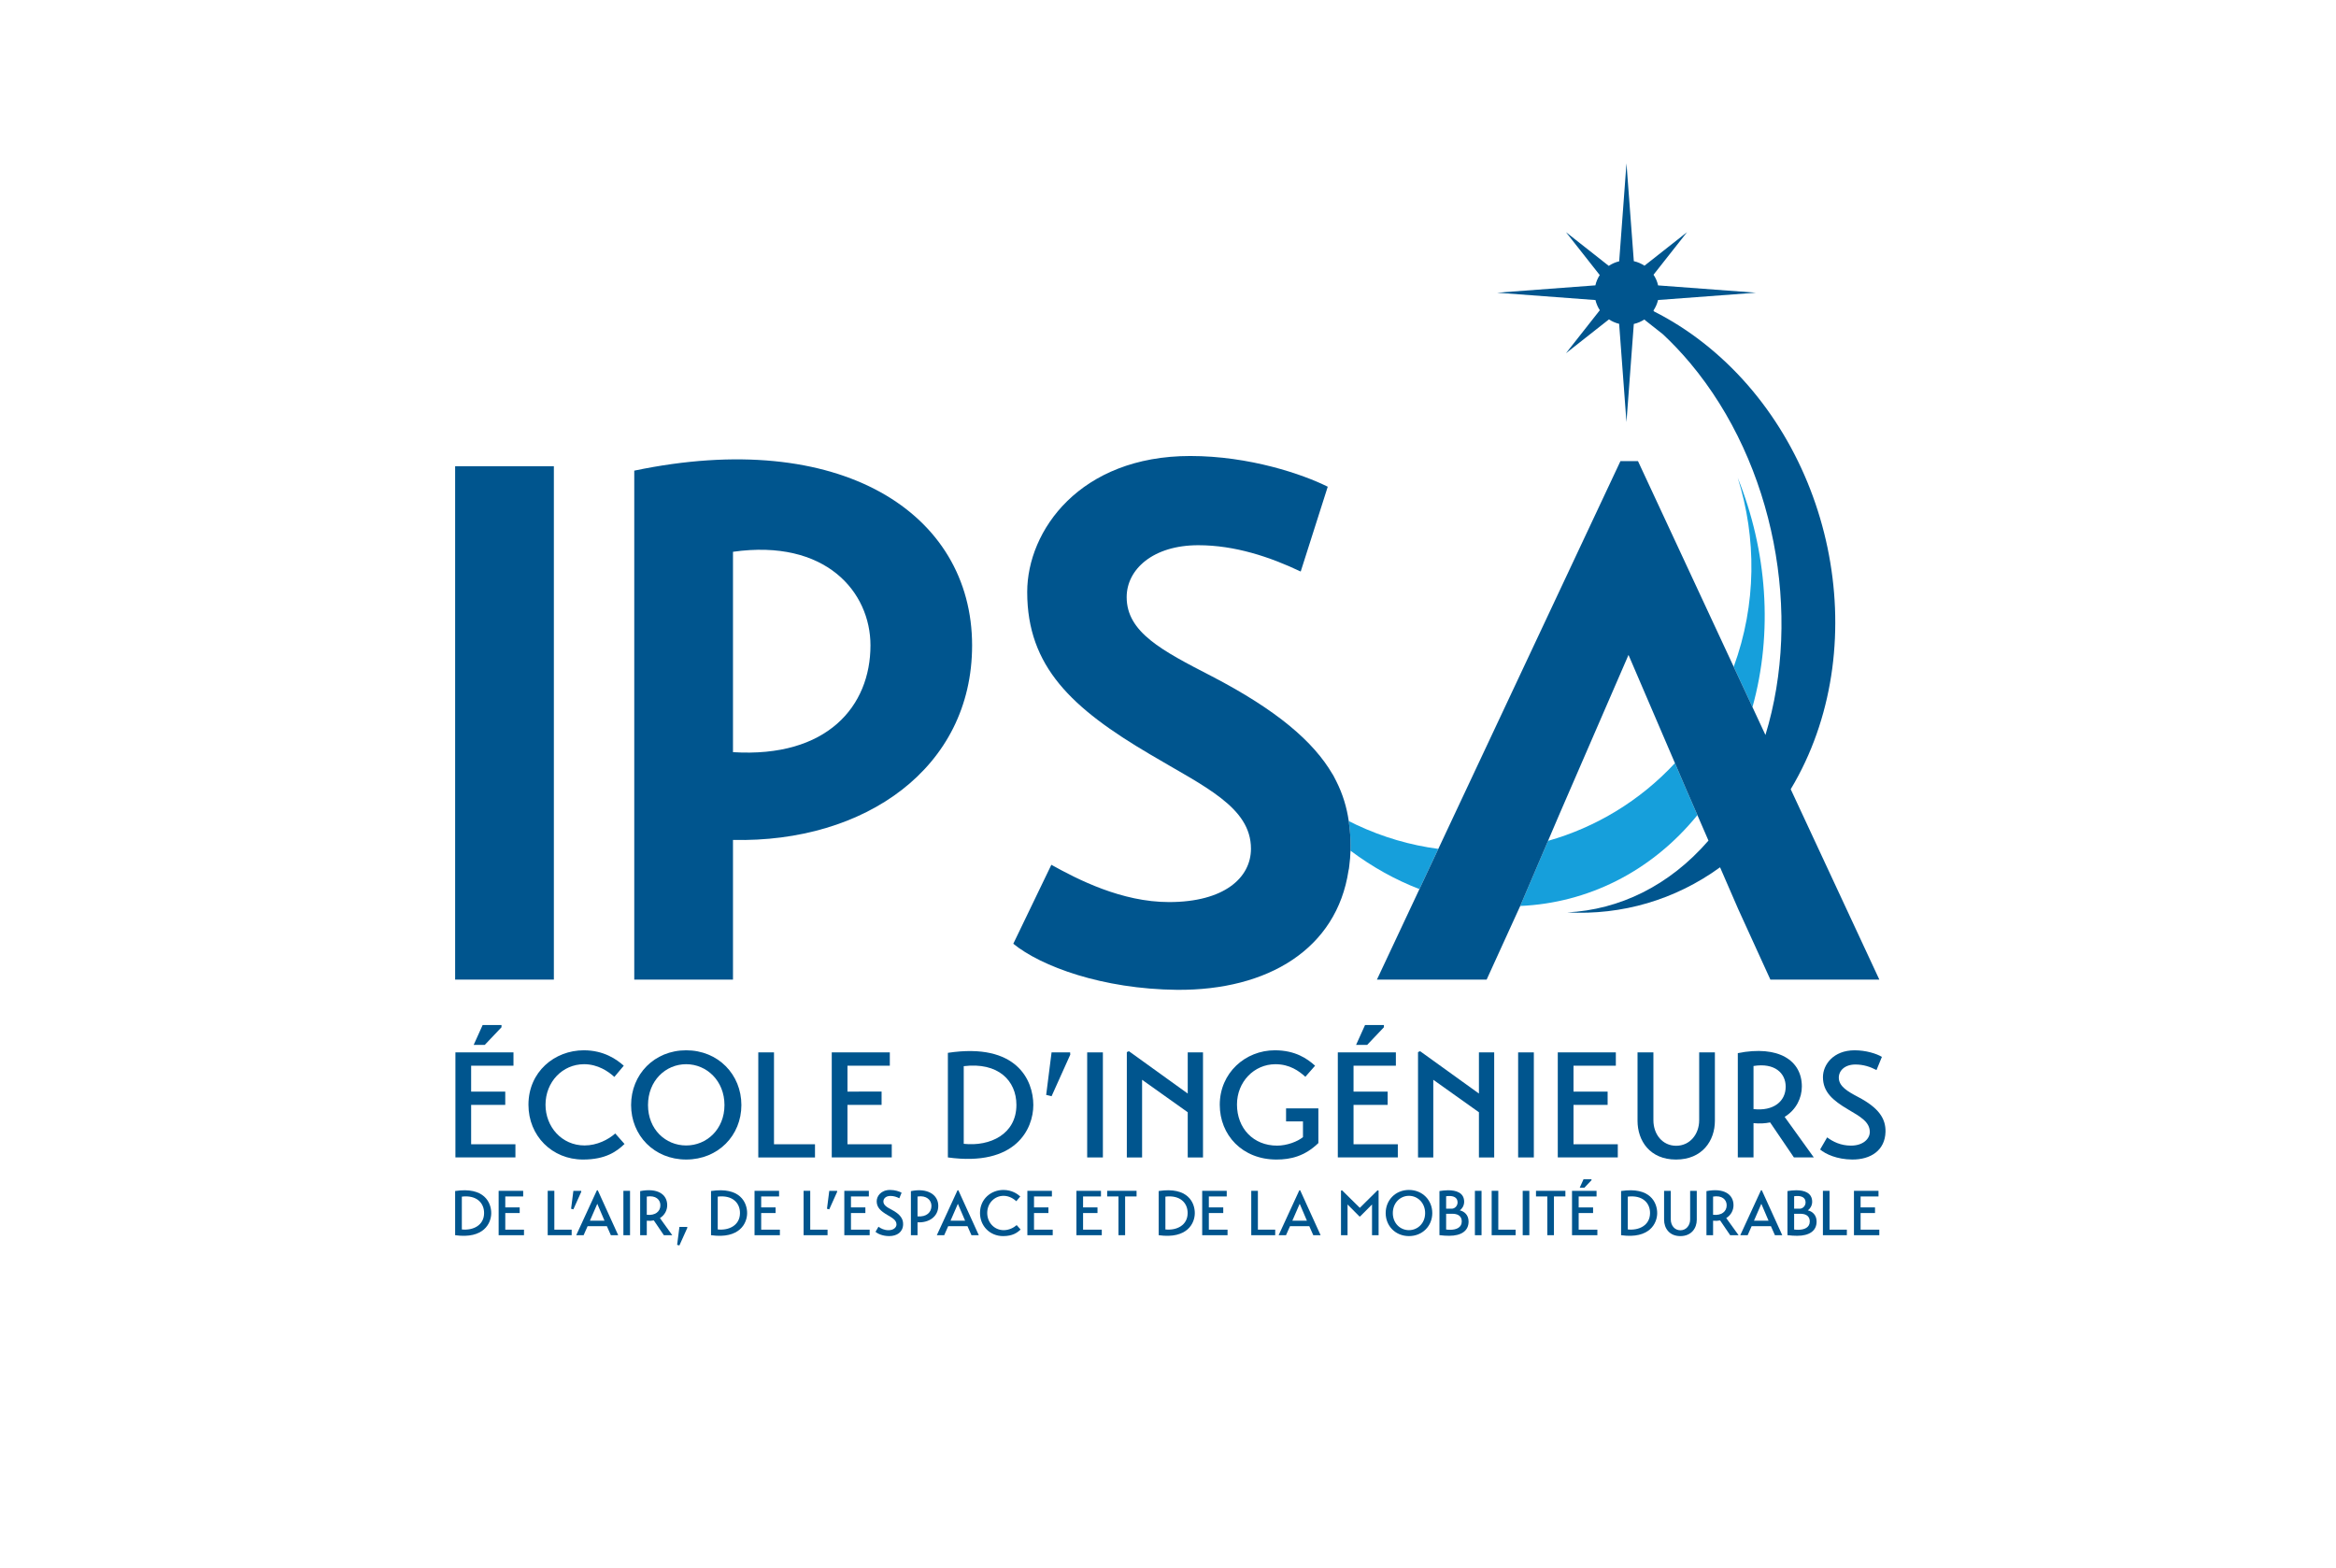 <?xml version="1.0" encoding="utf-8"?>
<!-- Generator: Adobe Illustrator 26.0.2, SVG Export Plug-In . SVG Version: 6.00 Build 0)  -->
<svg version="1.1" id="Calque_1" xmlns="http://www.w3.org/2000/svg" xmlns:xlink="http://www.w3.org/1999/xlink" x="0px" y="0px"
	 viewBox="0 0 2003.23 1344.69" style="enable-background:new 0 0 2003.23 1344.69;" xml:space="preserve">
<style type="text/css">
	.st0{fill:#00558E;}
	.st1{fill:#169FDB;}
</style>
<path class="st0" d="M442,981.21v11.29h-51.46v-90.08h49.79v11.42h-36.31v22.2h29.26v11.42h-29.26v33.75H442z M413.9,878.94h16.17
	v1.93l-14.37,15.14h-9.5L413.9,878.94z"/>
<path class="st0" d="M535.55,980.96c-6.67,6.42-16.17,13.35-35.54,13.35c-26.69,0-46.84-20.4-46.84-46.97
	c0-28.23,22.33-46.71,47.48-46.71c17.19,0,28.23,7.83,34.26,13.22l-8.08,9.62c-5.13-4.75-14.24-10.91-25.92-10.91
	c-18.61,0-33.11,15.27-33.11,34.77c0,18.86,13.86,34.9,33.49,34.9c10.65,0,20.4-5,26.31-10.27L535.55,980.96z"/>
<path class="st0" d="M588.42,900.63c27.46,0,47.35,20.79,47.35,46.96c0,26.05-19.89,46.71-47.35,46.71s-47.22-20.66-47.22-46.71
	C541.19,921.42,560.96,900.63,588.42,900.63z M588.42,982.24c17.58,0,32.85-13.86,32.85-34.65c0-20.79-15.27-35.03-32.85-35.03
	c-17.71,0-32.72,14.24-32.72,35.03C555.69,968.38,570.71,982.24,588.42,982.24z"/>
<path class="st0" d="M698.9,992.51h-48.63v-90.08h13.47v78.79h35.16V992.51z"/>
<path class="st0" d="M764.73,981.21v11.29h-51.46v-90.08h49.79v11.42h-36.31v22.2H756v11.42h-29.26v33.75H764.73z"/>
<path class="st0" d="M812.85,902.81c59.28-8.98,73.27,23.74,73.27,44.78c0,20.27-14.89,53-73.27,44.91V902.81z M826.45,980.83
	c22.71,2.44,45.17-8.34,45.17-33.36c0-20.92-15.78-36.83-45.17-33.23V980.83z"/>
<path class="st0" d="M901.77,902.43h15.91l0.13,1.93l-16.04,35.67l-4.62-1.15L901.77,902.43z"/>
<path class="st0" d="M932.31,902.43h13.47v90.08h-13.47V902.43z"/>
<path class="st0" d="M1031.63,902.43v90.08h-13.09v-38.75l-39.14-27.84v66.6h-13.09v-90.34l1.8-0.77l50.43,36.31v-35.29H1031.63z"/>
<path class="st0" d="M1102.85,950.42h27.72v29.77c-11.68,11.29-23.74,14.12-35.93,14.12c-29.39,0-48.63-21.04-48.63-46.97
	c0-27.33,21.94-46.71,47.22-46.71c17.58,0,27.84,7.19,34.52,13.22c-2.69,3.21-5.65,6.29-8.34,9.5
	c-5.39-4.88-13.35-10.78-25.66-10.78c-18.35,0-32.98,15.14-32.98,34.52c0,20.53,14.11,35.29,34.39,35.29
	c8.47,0,17.58-3.47,22.2-7.31v-13.47h-14.5V950.42z"/>
<path class="st0" d="M1198.7,981.21v11.29h-51.46v-90.08h49.79v11.42h-36.31v22.2h29.26v11.42h-29.26v33.75H1198.7z M1170.6,878.94
	h16.17v1.93l-14.37,15.14h-9.5L1170.6,878.94z"/>
<path class="st0" d="M1281.34,902.43v90.08h-13.09v-38.75l-39.14-27.84v66.6h-13.09v-90.34l1.8-0.77l50.43,36.31v-35.29H1281.34z"/>
<path class="st0" d="M1301.87,902.43h13.47v90.08h-13.47V902.43z"/>
<path class="st0" d="M1387.33,981.21v11.29h-51.46v-90.08h49.79v11.42h-36.31v22.2h29.26v11.42h-29.26v33.75H1387.33z"/>
<path class="st0" d="M1404.27,902.43h13.6v58.13c0,12.19,7.83,21.94,19.5,21.94c11.68,0,19.76-9.75,19.76-21.94v-58.13h13.47v58.64
	c0,17.07-10.78,33.24-33.36,33.24c-22.46,0-32.98-16.17-32.98-33.24V902.43z"/>
<path class="st0" d="M1530.41,957.73l25.02,34.77h-17.07l-20.4-30.03c-4.36,0.9-8.85,1.15-14.24,0.64v29.38h-13.47v-89.44
	c35.03-6.93,54.92,6.29,54.92,28.62C1545.16,941.44,1540.42,951.57,1530.41,957.73z M1503.72,951.06
	c17.2,1.92,27.59-6.67,27.59-19.25c0-11.55-9.37-20.66-27.59-17.71V951.06z"/>
<path class="st0" d="M1609.19,917.57c-5.39-2.82-11.29-4.75-18.09-4.75c-8.98,0-14.24,5.13-14.24,11.29
	c0,7.44,7.57,11.81,16.3,16.42c18.22,9.5,24,18.86,23.74,30.03c-0.38,15.78-12.58,23.87-28.61,23.74
	c-13.09-0.13-22.71-4.62-27.46-8.6l6.03-10.39c5,3.72,11.68,7.06,20.4,7.06c10.52,0,16.17-5.9,16.17-11.68
	c0-8.6-7.96-13.09-18.48-19.25c-13.47-7.96-21.69-15.14-21.69-27.84c0-10.52,8.85-22.97,27.2-22.97c9.5,0,18.73,2.82,23.35,5.65
	L1609.19,917.57z"/>
<path class="st0" d="M390.3,1021.3c25.05-3.8,30.96,10.03,30.96,18.92c0,8.57-6.29,22.39-30.96,18.97V1021.3z M396.05,1054.26
	c9.6,1.03,19.08-3.52,19.08-14.1c0-8.84-6.67-15.56-19.08-14.04V1054.26z"/>
<path class="st0" d="M449.35,1054.43v4.77h-21.74v-38.06h21.04v4.83H433.3v9.38h12.36v4.83H433.3v14.26H449.35z"/>
<path class="st0" d="M490.23,1059.2h-20.55v-38.06h5.69v33.29h14.86V1059.2z"/>
<path class="st0" d="M491.7,1021.14h6.72l0.05,0.81l-6.78,15.07l-1.95-0.49L491.7,1021.14z"/>
<path class="st0" d="M494.14,1059.2l17.73-38.49h0.76l17.51,38.49h-6.29l-3.42-7.75H503.9l-3.42,7.75H494.14z M505.91,1046.73h12.47
	l-6.18-14.47L505.91,1046.73z"/>
<path class="st0" d="M534.59,1021.14h5.69v38.06h-5.69V1021.14z"/>
<path class="st0" d="M565.93,1044.5l10.57,14.69h-7.21l-8.62-12.69c-1.84,0.38-3.74,0.49-6.02,0.27v12.41h-5.69v-37.79
	c14.8-2.93,23.2,2.66,23.2,12.09C572.16,1037.62,570.16,1041.9,565.93,1044.5z M554.65,1041.68c7.26,0.81,11.66-2.82,11.66-8.13
	c0-4.88-3.96-8.73-11.66-7.48V1041.68z"/>
<path class="st0" d="M582.63,1052.09h6.72l0.05,0.81l-6.78,15.07l-1.95-0.49L582.63,1052.09z"/>
<path class="st0" d="M609.74,1021.3c25.05-3.8,30.96,10.03,30.96,18.92c0,8.57-6.29,22.39-30.96,18.97V1021.3z M615.49,1054.26
	c9.6,1.03,19.08-3.52,19.08-14.1c0-8.84-6.67-15.56-19.08-14.04V1054.26z"/>
<path class="st0" d="M668.79,1054.43v4.77h-21.74v-38.06h21.04v4.83h-15.34v9.38h12.36v4.83h-12.36v14.26H668.79z"/>
<path class="st0" d="M709.67,1059.2h-20.55v-38.06h5.69v33.29h14.86V1059.2z"/>
<path class="st0" d="M711.14,1021.14h6.72l0.05,0.81l-6.78,15.07l-1.95-0.49L711.14,1021.14z"/>
<path class="st0" d="M745.78,1054.43v4.77h-21.74v-38.06h21.04v4.83h-15.34v9.38h12.36v4.83h-12.36v14.26H745.78z"/>
<path class="st0" d="M771.21,1027.53c-2.28-1.19-4.77-2.01-7.64-2.01c-3.8,0-6.02,2.17-6.02,4.77c0,3.14,3.2,4.99,6.89,6.94
	c7.7,4.01,10.14,7.97,10.03,12.69c-0.16,6.67-5.31,10.08-12.09,10.03c-5.53-0.05-9.6-1.95-11.6-3.63l2.55-4.39
	c2.11,1.57,4.93,2.98,8.62,2.98c4.45,0,6.83-2.49,6.83-4.93c0-3.63-3.36-5.53-7.81-8.13c-5.69-3.36-9.16-6.4-9.16-11.76
	c0-4.45,3.74-9.7,11.49-9.7c4.01,0,7.92,1.19,9.87,2.39L771.21,1027.53z"/>
<path class="st0" d="M786.83,1048.14v11.06h-5.69v-37.79c14.04-2.98,23.48,2.93,23.48,12.63
	C804.61,1043.26,796.64,1048.68,786.83,1048.14z M786.83,1043.04c7.81,0.65,11.93-3.52,11.93-9c0-4.99-4.28-9.22-11.93-8.02V1043.04
	z"/>
<path class="st0" d="M803.37,1059.2l17.73-38.49h0.76l17.51,38.49h-6.29l-3.42-7.75h-16.54l-3.42,7.75H803.37z M815.14,1046.73
	h12.47l-6.18-14.47L815.14,1046.73z"/>
<path class="st0" d="M875.21,1054.32c-2.82,2.71-6.83,5.64-15.02,5.64c-11.28,0-19.79-8.62-19.79-19.84
	c0-11.93,9.43-19.73,20.06-19.73c7.26,0,11.93,3.31,14.48,5.58l-3.41,4.07c-2.17-2.01-6.02-4.61-10.95-4.61
	c-7.86,0-13.99,6.45-13.99,14.69c0,7.97,5.86,14.75,14.15,14.75c4.5,0,8.62-2.11,11.11-4.34L875.21,1054.32z"/>
<path class="st0" d="M902.76,1054.43v4.77h-21.74v-38.06h21.04v4.83h-15.34v9.38h12.36v4.83h-12.36v14.26H902.76z"/>
<path class="st0" d="M944.83,1054.43v4.77h-21.74v-38.06h21.04v4.83h-15.34v9.38h12.36v4.83h-12.36v14.26H944.83z"/>
<path class="st0" d="M974.65,1025.96h-9.81v33.23h-5.69v-33.23h-9.7v-4.83h25.21V1025.96z"/>
<path class="st0" d="M993.64,1021.3c25.05-3.8,30.96,10.03,30.96,18.92c0,8.57-6.29,22.39-30.96,18.97V1021.3z M999.38,1054.26
	c9.6,1.03,19.08-3.52,19.08-14.1c0-8.84-6.67-15.56-19.08-14.04V1054.26z"/>
<path class="st0" d="M1052.68,1054.43v4.77h-21.74v-38.06h21.04v4.83h-15.34v9.38h12.36v4.83h-12.36v14.26H1052.68z"/>
<path class="st0" d="M1093.56,1059.2h-20.55v-38.06h5.69v33.29h14.85V1059.2z"/>
<path class="st0" d="M1096.49,1059.2l17.73-38.49h0.76l17.51,38.49h-6.29l-3.42-7.75h-16.54l-3.42,7.75H1096.49z M1108.26,1046.73
	h12.47l-6.18-14.47L1108.26,1046.73z"/>
<path class="st0" d="M1149.96,1059.2v-38.22l0.92-0.27l15.23,15.02l15.18-15.02l0.92,0.27v38.22h-5.64v-26.35l-10.19,10.25h-0.6
	l-10.19-10.25v26.35H1149.96z"/>
<path class="st0" d="M1208.24,1020.38c11.6,0,20.01,8.78,20.01,19.84c0,11.01-8.4,19.73-20.01,19.73s-19.95-8.73-19.95-19.73
	C1188.29,1029.16,1196.64,1020.38,1208.24,1020.38z M1208.24,1054.86c7.43,0,13.88-5.86,13.88-14.64c0-8.78-6.45-14.8-13.88-14.8
	c-7.48,0-13.83,6.02-13.83,14.8C1194.42,1049,1200.76,1054.86,1208.24,1054.86z"/>
<path class="st0" d="M1234.38,1021.35c2.28-0.38,4.88-0.7,7.48-0.7c6.94,0,13.72,2.11,13.72,9.92c0,3.58-2.17,6.34-3.74,7.32
	c3.69,0.81,7.54,3.8,7.54,9.6c0,8.13-6.45,12.2-16.59,12.2c-2.49,0-5.58-0.16-8.4-0.54V1021.35z M1240.13,1036.43h5.31
	c2.49-0.33,4.5-2.6,4.5-5.37c0-4.34-3.69-5.48-6.94-5.48c-1.03,0-2.06,0.05-2.87,0.22V1036.43z M1240.13,1054.32
	c1.19,0.16,2.39,0.22,3.58,0.22c5.15,0,9.81-1.95,9.81-7.05c0-5.8-4.88-6.67-8.08-6.67h-5.31V1054.32z"/>
<path class="st0" d="M1264.8,1021.14h5.69v38.06h-5.69V1021.14z"/>
<path class="st0" d="M1299.72,1059.2h-20.55v-38.06h5.69v33.29h14.86V1059.2z"/>
<path class="st0" d="M1305.79,1021.14h5.69v38.06h-5.69V1021.14z"/>
<path class="st0" d="M1342.39,1025.96h-9.81v33.23h-5.69v-33.23h-9.7v-4.83h25.21V1025.96z"/>
<path class="st0" d="M1369.82,1054.43v4.77h-21.74v-38.06h21.04v4.83h-15.34v9.38h12.36v4.83h-12.36v14.26H1369.82z
	 M1357.95,1011.22h6.83v0.81l-6.07,6.4h-4.01L1357.95,1011.22z"/>
<path class="st0" d="M1390.16,1021.3c25.05-3.8,30.96,10.03,30.96,18.92c0,8.57-6.29,22.39-30.96,18.97V1021.3z M1395.91,1054.26
	c9.6,1.03,19.08-3.52,19.08-14.1c0-8.84-6.67-15.56-19.08-14.04V1054.26z"/>
<path class="st0" d="M1427.03,1021.14h5.75v24.56c0,5.15,3.31,9.27,8.24,9.27c4.93,0,8.35-4.12,8.35-9.27v-24.56h5.69v24.78
	c0,7.21-4.55,14.04-14.1,14.04c-9.49,0-13.93-6.83-13.93-14.04V1021.14z"/>
<path class="st0" d="M1480.33,1044.5l10.57,14.69h-7.21l-8.62-12.69c-1.84,0.38-3.74,0.49-6.02,0.27v12.41h-5.69v-37.79
	c14.8-2.93,23.2,2.66,23.2,12.09C1486.56,1037.62,1484.56,1041.9,1480.33,1044.5z M1469.05,1041.68c7.26,0.81,11.66-2.82,11.66-8.13
	c0-4.88-3.96-8.73-11.66-7.48V1041.68z"/>
<path class="st0" d="M1492.37,1059.2l17.73-38.49h0.76l17.51,38.49h-6.29l-3.42-7.75h-16.54l-3.42,7.75H1492.37z M1504.13,1046.73
	h12.47l-6.18-14.47L1504.13,1046.73z"/>
<path class="st0" d="M1532.82,1021.35c2.28-0.38,4.88-0.7,7.48-0.7c6.94,0,13.72,2.11,13.72,9.92c0,3.58-2.17,6.34-3.74,7.32
	c3.69,0.81,7.54,3.8,7.54,9.6c0,8.13-6.45,12.2-16.59,12.2c-2.49,0-5.58-0.16-8.4-0.54V1021.35z M1538.56,1036.43h5.31
	c2.49-0.33,4.5-2.6,4.5-5.37c0-4.34-3.69-5.48-6.94-5.48c-1.03,0-2.06,0.05-2.87,0.22V1036.43z M1538.56,1054.32
	c1.19,0.16,2.39,0.22,3.58,0.22c5.15,0,9.81-1.95,9.81-7.05c0-5.8-4.88-6.67-8.08-6.67h-5.31V1054.32z"/>
<path class="st0" d="M1583.78,1059.2h-20.55v-38.06h5.69v33.29h14.85V1059.2z"/>
<path class="st0" d="M1611.6,1054.43v4.77h-21.74v-38.06h21.04v4.83h-15.34v9.38h12.36v4.83h-12.36v14.26H1611.6z"/>
<g>
	<path class="st0" d="M390.3,399.8h84.66v440.21H390.3V399.8z"/>
	<path class="st0" d="M628.57,720.25v119.76h-84.66V403.58c176.84-37.02,289.71,36.35,289.71,149.86
		C833.63,658.77,741.44,722.75,628.57,720.25z M628.57,644.98c80.9,5.03,117.9-39.49,117.9-91.55c0-45.77-38.24-91.55-117.9-80.27
		V644.98z"/>
</g>
<path class="st1" d="M1162.9,707.14c-2.12-1-4.21-2.03-6.29-3.09c0.36,2.46,0.65,4.93,0.86,7.41c0.6,5.63,0.85,11.66,0.64,18.01
	c18.96,14.2,38.84,25.14,59.11,32.93l16.19-34.48C1209.65,724.81,1185.9,717.98,1162.9,707.14z"/>
<path class="st1" d="M1436.35,654.38c-29.95,32.24-67.75,55.03-108.86,66.66l-23.85,55.83c57.65-2.49,112.38-29.22,151.96-77.89
	l-9.64-22.19L1436.35,654.38z"/>
<path class="st1" d="M1490.17,409.7c16.24,51.53,16.18,108.47-3.43,162.06l16.09,34.57C1520.62,542.44,1515.4,472.07,1490.17,409.7z
	"/>
<path class="st0" d="M1535.62,676.76c1.19-1.99,2.37-4,3.52-6.04c68.07-120.87,32.92-289.57-78.52-376.78
	c-13.58-10.63-27.67-19.55-42.07-26.81l-0.66-0.83c1.83-2.71,3.18-5.76,3.97-9.05l83.89-6.26l-83.85-6.26
	c-0.74-3.33-2.05-6.41-3.93-9.15l28.73-36.48l-36.49,28.74c-2.74-1.81-5.84-3.16-9.13-3.89l-6.3-83.9l-6.25,84.02
	c-3.24,0.77-6.29,2.11-8.93,3.92l-36.7-28.89l28.95,36.77c-1.75,2.67-3.02,5.65-3.73,8.82l-84.26,6.31l84.32,6.3
	c0.74,3.15,2.05,6.08,3.73,8.73l-29.01,36.86l36.85-29.01c2.63,1.74,5.6,3.04,8.74,3.81l6.28,84.24l6.3-84.12
	c3.25-0.74,6.26-2.04,8.96-3.8l15.92,12.55c8.09,7.55,15.94,15.82,23.5,24.83c72.88,87.02,96.06,215.87,64.5,318.86l-11.13-23.92
	l-16.09-34.57l-82.08-176.35h-15.04l-156.19,332.52l-16.19,34.48l-36.45,77.6h94.08l28.68-62.88l0.11-0.25l23.85-55.83l9.46-22.14
	l59.56-137.32l39.84,92.81l9.62,22.41l9.64,22.19l9.47,21.82c-33.67,38.83-76.44,59.32-121.13,61.57
	c46.78,2.56,92.59-10.73,131.07-38.68l15.55,35.8l27.6,60.51h93.44L1535.62,676.76z"/>
<path class="st0" d="M1157.48,711.47c-0.22-2.49-0.51-4.96-0.86-7.41c-1.69-11.62-5.03-22.91-10.64-34.06
	c-1.91-4-3.27-6.19-3.27-6.19l-0.07-0.03c-16.19-27.69-47.34-54.73-103.74-84c-42.63-21.96-72.73-37.63-72.73-67.73
	c0-23.84,22.57-44.52,61.45-44.52c31.35,0,61.45,10.03,87.8,22.57l23.18-72.73c-21.32-10.67-67.09-26.35-117.87-26.35
	c-94.69,0-139.85,63.98-139.85,116.65c0,63.95,38.24,99.69,105.36,139.21c46.39,27.57,86.52,45.14,86.52,80.88
	c0,25.1-23.21,45.77-70.23,45.77c-40.75,0-78.38-19.43-100.95-31.96l-32.63,67.7c23.84,19.45,76.51,38.88,140.46,39.52
	c78.1,0.57,136.88-35.22,147.01-102.32c0.12-0.57,0.28-1.06,0.37-1.69c0.06-0.37,0.08-0.72,0.13-1.09c0.04-0.34,0.08-0.67,0.12-1.01
	c0.61-4.54,0.95-8.94,1.09-13.2C1158.33,723.13,1158.08,717.1,1157.48,711.47z"/>
</svg>
